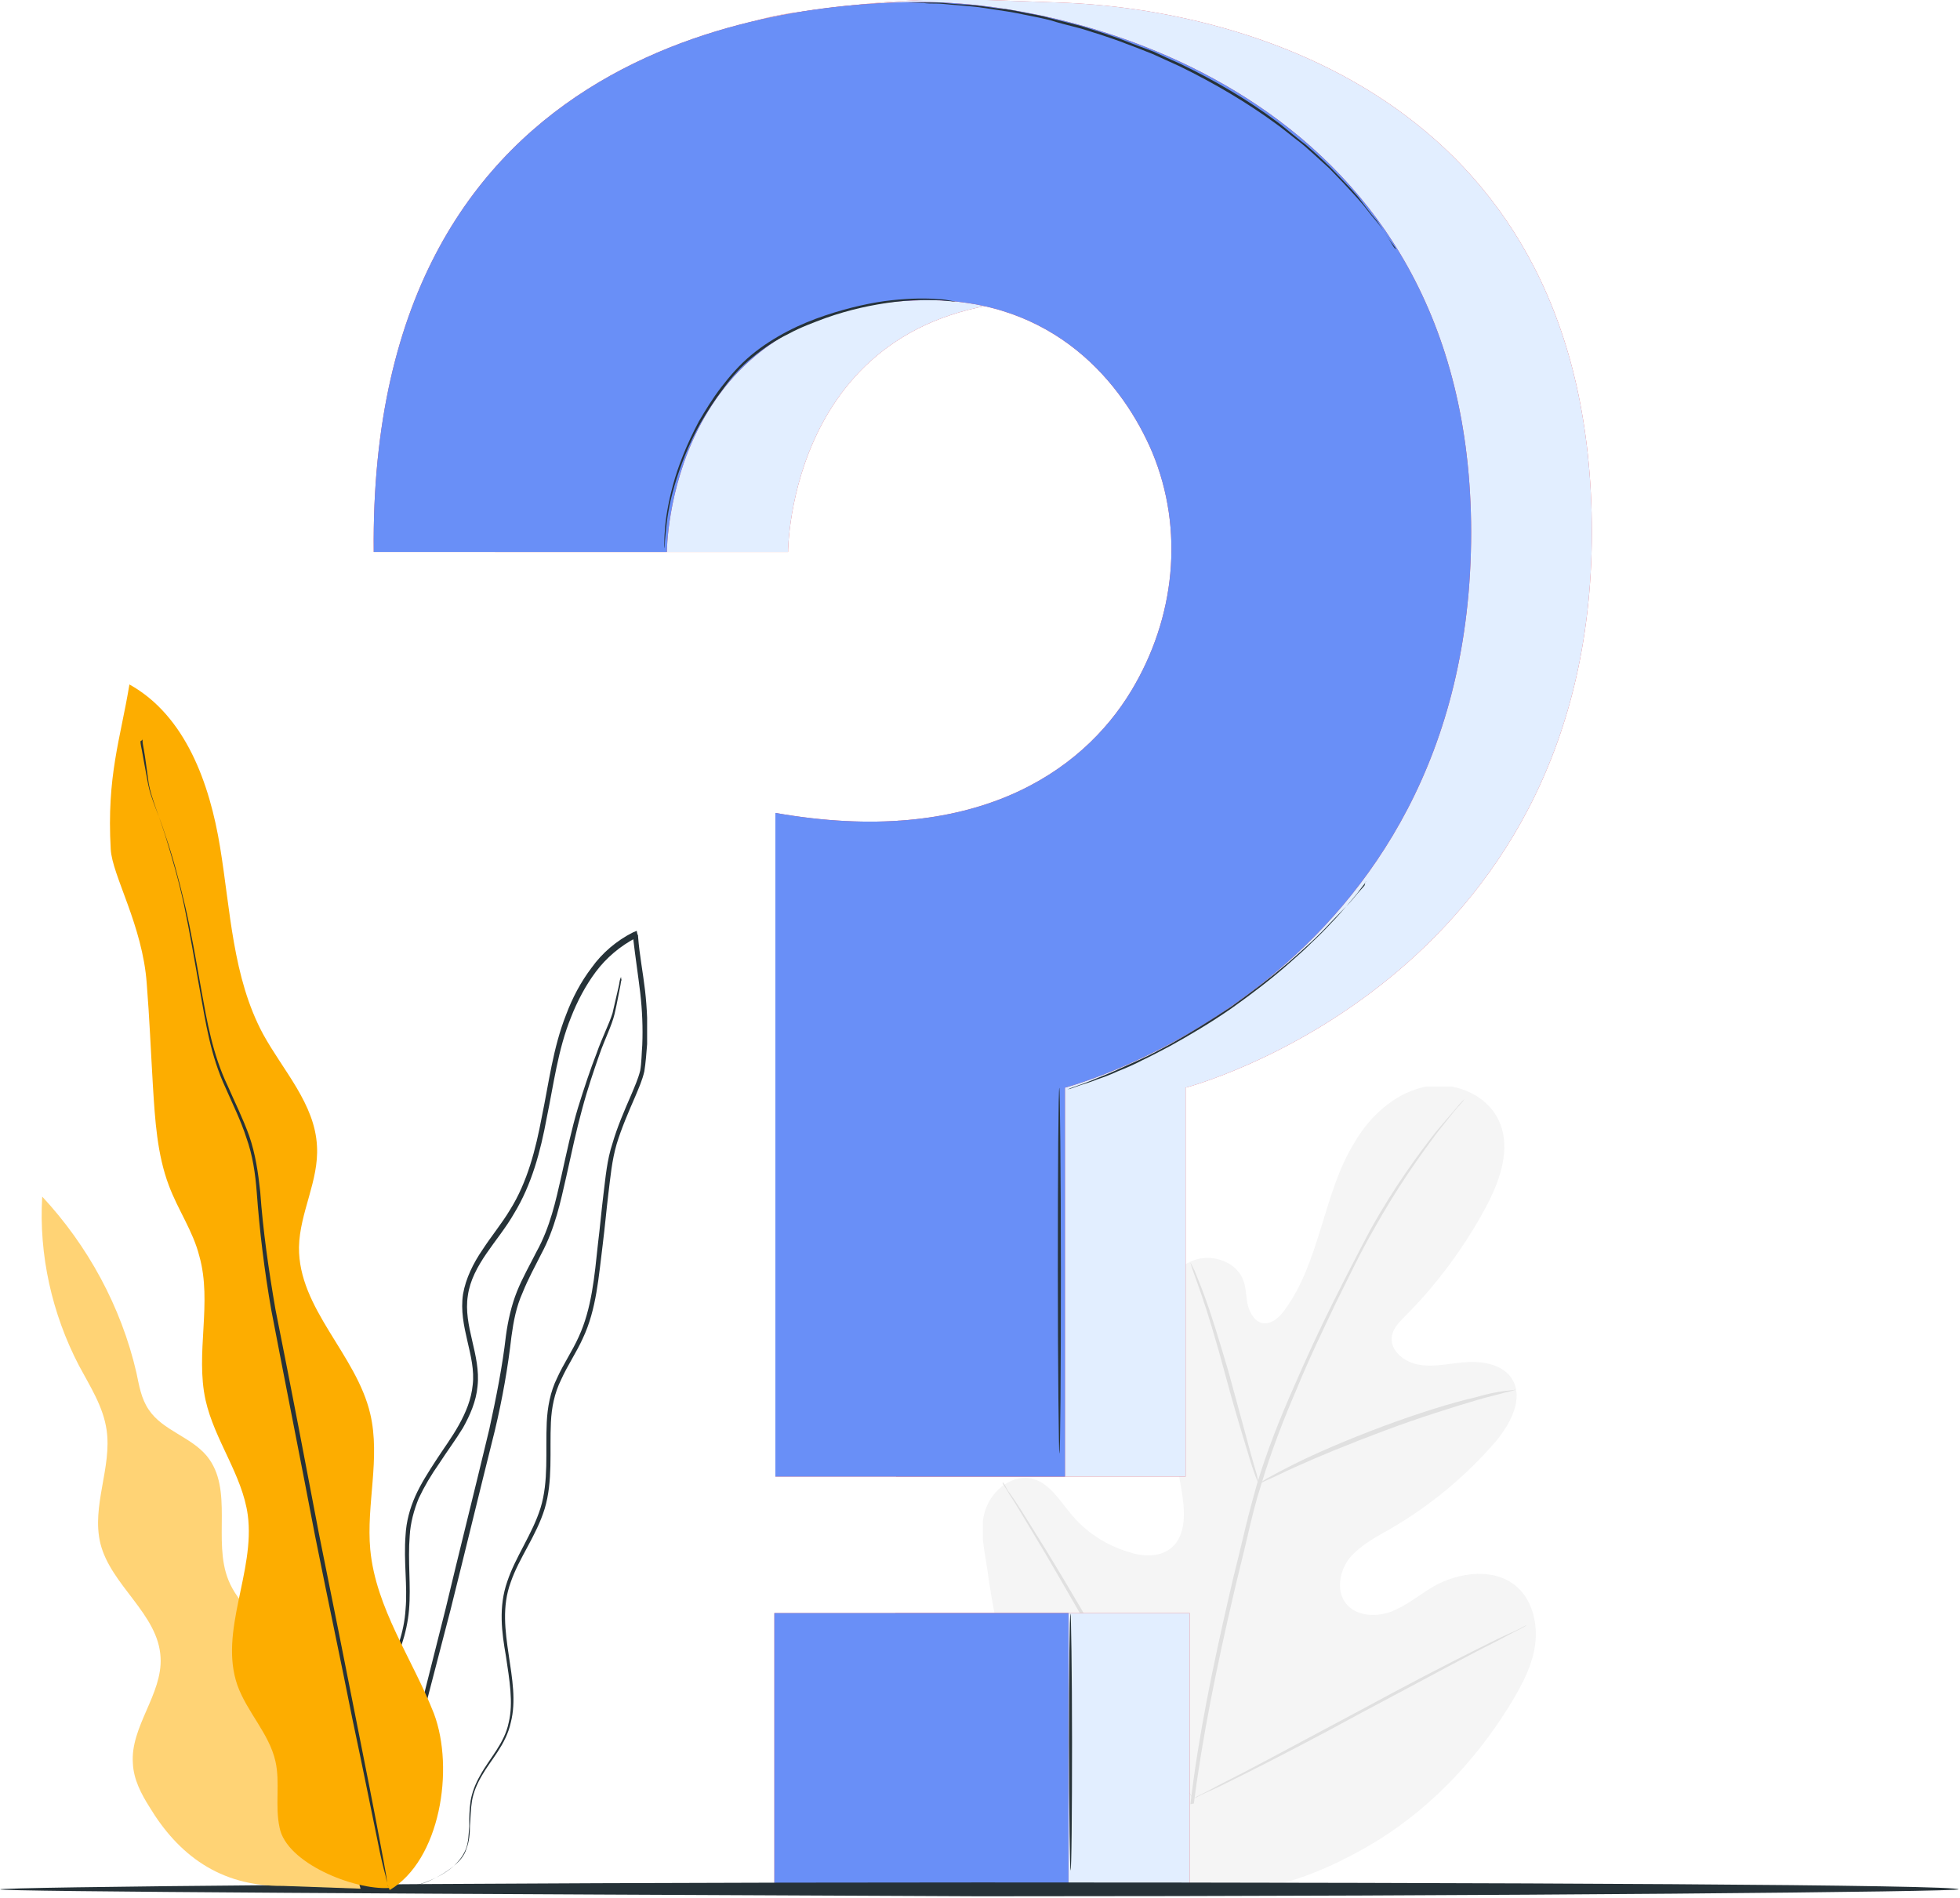 <svg width="158" height="153" viewBox="0 0 158 153" fill="none" xmlns="http://www.w3.org/2000/svg">
    <g clip-path="url(#clip0)">
        <g clip-path="url(#clip1)">
            <path d="M94.456 152.144C84.803 147.625 81.01 136.801 79.615 126.703C79.392 125.029 78.89 123.3 79.448 121.682C80.005 120.064 81.679 118.781 83.297 119.227C84.636 119.618 85.417 120.957 86.31 122.017C87.481 123.467 89.1 124.527 90.885 125.085C92.056 125.476 93.395 125.587 94.4 124.806C95.683 123.746 95.516 121.738 95.237 120.064C94.679 116.94 94.121 113.871 93.619 110.747C93.34 109.073 93.061 107.399 93.284 105.725C93.507 104.052 94.456 102.378 95.962 101.708C97.468 100.983 99.588 101.597 100.202 103.159C100.481 103.828 100.425 104.554 100.593 105.223C100.76 105.893 101.206 106.618 101.876 106.674C102.545 106.73 103.159 106.172 103.55 105.614C105 103.661 105.781 101.262 106.506 98.919C107.232 96.576 107.901 94.177 109.184 92.112C110.412 89.992 112.365 88.207 114.708 87.649C117.051 87.091 119.841 88.151 120.845 90.383C121.849 92.614 120.901 95.237 119.729 97.412C118 100.593 115.824 103.549 113.257 106.116C112.811 106.562 112.309 107.064 112.197 107.734C112.03 108.905 113.257 109.854 114.429 110.021C115.712 110.244 117.051 109.854 118.39 109.798C119.729 109.742 121.236 110.077 121.905 111.193C122.853 112.755 121.738 114.819 120.566 116.214C118.167 119.004 115.266 121.403 112.086 123.244C110.914 123.913 109.742 124.527 108.85 125.531C108.013 126.536 107.678 128.154 108.459 129.214C109.24 130.274 110.858 130.385 112.086 129.939C113.313 129.493 114.373 128.6 115.489 127.93C117.609 126.703 120.622 126.313 122.407 128.042C123.579 129.158 123.969 130.999 123.746 132.617C123.523 134.235 122.742 135.741 121.905 137.136C118.948 142.046 114.875 146.286 109.854 149.076C104.889 151.865 100.035 153.204 94.456 152.144Z" fill="#F5F5F5"/>
            <path d="M95.962 145.449C96.576 140.149 97.747 134.402 99.142 128.377C99.477 126.871 99.867 125.42 100.202 123.969C100.537 122.519 100.927 121.068 101.318 119.673C102.155 116.884 103.215 114.262 104.275 111.863C105.335 109.408 106.395 107.12 107.455 105C108.515 102.88 109.519 100.927 110.468 99.142C112.42 95.627 114.373 93.005 115.768 91.22C116.493 90.383 117.051 89.713 117.442 89.267C117.609 89.044 117.776 88.876 117.888 88.765C118 88.653 118.055 88.597 118.055 88.597C118.055 88.597 118 88.653 117.944 88.765C117.832 88.876 117.721 89.044 117.498 89.267C117.107 89.713 116.605 90.383 115.88 91.275C114.541 93.061 112.644 95.683 110.691 99.198C109.687 100.927 108.738 102.936 107.678 105.056C106.674 107.176 105.558 109.464 104.554 111.918C103.494 114.373 102.49 116.94 101.653 119.729C101.206 121.124 100.872 122.519 100.537 123.969C100.202 125.42 99.811 126.926 99.477 128.377C98.082 134.347 96.91 140.093 96.241 145.393" fill="#E0E0E0"/>
            <path d="M101.485 119.673C101.485 119.673 101.374 119.45 101.206 119.004C101.039 118.557 100.816 117.888 100.593 117.107C100.09 115.489 99.421 113.257 98.751 110.747C98.082 108.236 97.412 106.004 96.855 104.386C96.576 103.605 96.353 102.936 96.185 102.489C96.018 102.043 95.962 101.764 95.962 101.764C95.962 101.764 96.073 101.987 96.297 102.434C96.464 102.88 96.743 103.494 97.022 104.275C97.636 105.893 98.305 108.124 99.031 110.579C99.7 113.034 100.314 115.266 100.76 116.94C100.983 117.721 101.151 118.334 101.318 118.892C101.429 119.394 101.485 119.673 101.485 119.673Z" fill="#E0E0E0"/>
            <path d="M122.184 112.03C122.184 112.03 121.905 112.141 121.347 112.253C120.789 112.42 120.008 112.588 119.06 112.867C117.163 113.425 114.485 114.261 111.64 115.321C108.794 116.382 106.228 117.442 104.387 118.278C103.494 118.669 102.769 119.06 102.211 119.283C101.709 119.506 101.43 119.673 101.43 119.617C101.43 119.617 101.709 119.45 102.155 119.171C102.657 118.892 103.382 118.502 104.275 118.055C106.06 117.163 108.627 116.047 111.472 114.987C114.318 113.927 116.996 113.09 118.948 112.643C119.897 112.365 120.734 112.197 121.236 112.141C121.849 112.086 122.184 112.03 122.184 112.03Z" fill="#E0E0E0"/>
            <path d="M96.185 145.003C96.185 145.003 96.129 144.947 96.017 144.78C95.906 144.612 95.739 144.333 95.515 144.054C95.069 143.441 94.511 142.548 93.786 141.376C92.335 139.089 90.438 135.909 88.374 132.338C86.31 128.767 84.469 125.531 83.074 123.244C82.404 122.128 81.847 121.18 81.4 120.51C81.233 120.231 81.065 119.952 80.954 119.785C80.842 119.617 80.786 119.506 80.842 119.506C80.842 119.506 80.898 119.562 81.01 119.729C81.121 119.952 81.233 120.175 81.456 120.454C81.902 121.068 82.46 121.961 83.186 123.132C84.636 125.42 86.533 128.6 88.597 132.171C90.662 135.741 92.503 138.977 93.897 141.265C94.567 142.38 95.125 143.329 95.571 143.998C95.739 144.277 95.906 144.556 96.017 144.724C96.129 144.891 96.185 145.003 96.185 145.003Z" fill="#E0E0E0"/>
            <path d="M123.02 131.055C123.02 131.055 122.909 131.111 122.741 131.222C122.518 131.334 122.295 131.445 121.96 131.613C121.235 132.003 120.287 132.505 119.059 133.119C116.604 134.402 113.313 136.188 109.63 138.14C105.948 140.149 102.601 141.878 100.146 143.106C98.918 143.72 97.914 144.222 97.245 144.501C96.91 144.668 96.631 144.78 96.463 144.891C96.296 144.947 96.185 145.003 96.185 145.003C96.185 145.003 96.296 144.947 96.463 144.835C96.687 144.724 96.91 144.612 97.245 144.445C97.97 144.054 98.918 143.552 100.146 142.938C102.601 141.655 105.892 139.87 109.575 137.917C113.257 135.909 116.604 134.179 119.059 132.952C120.287 132.338 121.291 131.836 121.96 131.557C122.295 131.39 122.574 131.278 122.741 131.166C122.965 131.055 123.02 130.999 123.02 131.055Z" fill="#E0E0E0"/>
        </g>
        <path d="M39.899 44.498H63.527C63.527 44.498 63.527 24.57 84.131 24.201C94.841 23.995 100.36 31.062 102.649 36.445C105.265 42.731 104.489 49.839 100.973 55.673C96.967 62.33 88.341 68.986 72.439 66.151L72.234 119.03H95.577V87.681C95.577 87.681 128.322 79.176 128.322 42.895C128.322 8.176 100.401 0.698 85.398 0.205C77.058 -0.082 74.033 -0.411 63.691 1.068C50.568 2.958 39.653 18.325 39.899 44.498Z" fill="#E8505B"/>
        <path d="M95.904 130.042H72.193V152.27H95.904V130.042Z" fill="#E8505B"/>
        <path d="M95.904 130.042H72.193V152.27H95.904V130.042Z" fill="#E2EEFF"/>
        <path d="M39.899 44.498H63.527C63.527 44.498 63.527 24.57 84.131 24.201C94.841 23.995 100.36 31.062 102.649 36.445C105.265 42.731 104.489 49.839 100.973 55.673C96.967 62.33 88.341 68.986 72.439 66.151L72.234 119.03H95.577V87.681C95.577 87.681 128.322 79.176 128.322 42.895C128.322 8.176 100.401 0.698 85.398 0.205C77.058 -0.082 74.033 -0.411 63.691 1.068C50.568 2.958 39.653 18.325 39.899 44.498Z" fill="#E2EEFF"/>
        <path d="M30.128 44.498H53.757C53.757 44.498 53.757 24.57 74.36 24.201C85.071 23.995 90.59 31.062 92.879 36.445C95.495 42.731 94.719 49.839 91.203 55.673C87.197 62.33 78.407 68.329 62.505 65.534V119.03H85.848V87.681C85.848 87.681 118.592 79.176 118.592 42.895C118.551 8.217 87.605 0.164 74.36 0.164C64.222 0.164 29.679 2.63 30.128 44.498Z" fill="#E8505B"/>
        <path d="M30.128 44.498H53.757C53.757 44.498 53.757 24.57 74.36 24.201C85.071 23.995 90.59 31.062 92.879 36.445C95.495 42.731 94.719 49.839 91.203 55.673C87.197 62.33 78.407 68.329 62.505 65.534V119.03H85.848V87.681C85.848 87.681 118.592 79.176 118.592 42.895C118.551 8.217 87.605 0.164 74.36 0.164C64.222 0.164 29.679 2.63 30.128 44.498Z" fill="#698FF7"/>
        <path d="M86.134 130.042H62.424V152.27H86.134V130.042Z" fill="#E8505B"/>
        <path d="M86.134 130.042H62.424V152.27H86.134V130.042Z" fill="#698FF7"/>
        <path d="M77.018 24.324C77.018 24.324 76.895 24.324 76.65 24.283C76.405 24.283 76.078 24.201 75.628 24.201C74.769 24.16 73.461 24.16 71.908 24.365C70.354 24.57 68.515 24.94 66.552 25.639C65.571 26.009 64.549 26.378 63.568 26.912C62.546 27.405 61.565 28.063 60.666 28.802C59.726 29.542 58.949 30.446 58.295 31.35C57.6 32.254 57.028 33.158 56.496 34.062C55.474 35.87 54.82 37.636 54.37 39.157C53.921 40.677 53.757 41.95 53.675 42.813C53.635 43.265 53.594 43.594 53.594 43.84C53.594 44.087 53.553 44.21 53.553 44.21C53.553 44.21 53.553 44.087 53.553 43.84C53.553 43.594 53.553 43.265 53.594 42.813C53.635 41.95 53.839 40.636 54.248 39.115C54.657 37.595 55.351 35.828 56.333 33.979C56.864 33.075 57.436 32.13 58.131 31.227C58.826 30.323 59.603 29.419 60.543 28.638C61.483 27.857 62.465 27.241 63.486 26.707C64.508 26.173 65.531 25.762 66.512 25.433C68.474 24.776 70.354 24.365 71.908 24.201C73.461 24.036 74.769 24.036 75.628 24.118C76.078 24.118 76.405 24.201 76.65 24.242C76.895 24.283 77.018 24.324 77.018 24.324Z" fill="#263238"/>
        <path d="M112.583 20.092C112.583 20.092 112.542 20.051 112.501 20.009C112.461 19.927 112.379 19.845 112.297 19.722C112.093 19.475 111.847 19.106 111.52 18.613C111.357 18.366 111.152 18.078 110.948 17.832C110.703 17.544 110.457 17.257 110.212 16.928C109.967 16.599 109.681 16.27 109.354 15.901C109.027 15.531 108.7 15.202 108.332 14.791C107.964 14.422 107.596 14.011 107.187 13.6C106.778 13.23 106.329 12.819 105.879 12.408C105.634 12.203 105.429 11.997 105.184 11.792C104.939 11.587 104.693 11.381 104.407 11.176C103.876 10.765 103.385 10.354 102.813 9.943C100.565 8.3 97.948 6.738 95.087 5.341C94.351 5.013 93.656 4.684 92.92 4.355C92.184 4.068 91.489 3.78 90.794 3.533C90.099 3.246 89.404 3.04 88.709 2.794C88.014 2.588 87.36 2.342 86.665 2.178C86.011 2.013 85.357 1.849 84.703 1.643C84.09 1.479 83.436 1.356 82.823 1.233C82.209 1.109 81.637 0.986 81.065 0.904C80.493 0.822 79.961 0.739 79.43 0.657C78.408 0.493 77.467 0.452 76.609 0.37C76.2 0.329 75.791 0.287 75.464 0.287C75.096 0.287 74.769 0.287 74.483 0.246C73.911 0.246 73.461 0.205 73.134 0.205C72.971 0.205 72.889 0.205 72.766 0.205C72.684 0.205 72.644 0.205 72.644 0.205C72.644 0.205 72.684 0.205 72.766 0.205C72.848 0.205 72.971 0.205 73.134 0.205C73.461 0.205 73.911 0.205 74.483 0.205C74.769 0.205 75.096 0.205 75.464 0.205C75.832 0.205 76.2 0.246 76.609 0.287C77.427 0.37 78.408 0.37 79.43 0.534C79.961 0.616 80.493 0.698 81.065 0.739C81.637 0.822 82.209 0.945 82.823 1.068C83.436 1.191 84.049 1.274 84.703 1.479C85.357 1.643 86.011 1.808 86.665 1.972C87.36 2.136 88.014 2.383 88.709 2.588C89.404 2.835 90.099 3.04 90.794 3.328C91.489 3.616 92.225 3.862 92.961 4.15C93.656 4.478 94.392 4.807 95.127 5.136C98.03 6.533 100.646 8.094 102.895 9.779C103.467 10.19 103.958 10.642 104.489 11.052C104.734 11.258 104.98 11.463 105.266 11.669C105.511 11.874 105.715 12.08 105.961 12.285C106.41 12.696 106.86 13.107 107.269 13.518C107.678 13.928 108.046 14.339 108.413 14.709C108.781 15.079 109.108 15.449 109.435 15.819C109.722 16.188 110.008 16.558 110.253 16.887C110.498 17.215 110.744 17.503 110.989 17.791C111.193 18.078 111.357 18.366 111.52 18.613C111.847 19.106 112.093 19.475 112.256 19.763C112.338 19.886 112.379 19.968 112.461 20.051C112.583 20.051 112.583 20.092 112.583 20.092Z" fill="#263238"/>
        <path d="M110.13 71.04C110.13 71.04 110.089 71.123 109.966 71.287C109.844 71.451 109.639 71.698 109.435 71.985C109.19 72.273 108.903 72.643 108.536 73.054C108.168 73.464 107.8 73.916 107.309 74.409C106.859 74.903 106.328 75.437 105.756 75.971C105.183 76.546 104.57 77.08 103.875 77.697C102.526 78.888 100.973 80.079 99.297 81.271C97.58 82.463 95.904 83.449 94.35 84.311C93.573 84.722 92.797 85.133 92.102 85.462C91.407 85.832 90.712 86.119 90.099 86.366C89.486 86.653 88.913 86.859 88.423 87.023C87.932 87.229 87.482 87.352 87.115 87.475C86.787 87.599 86.501 87.681 86.297 87.763C86.093 87.804 86.011 87.845 86.011 87.845C86.011 87.845 86.093 87.804 86.297 87.722C86.501 87.64 86.787 87.557 87.115 87.434C87.482 87.311 87.891 87.147 88.382 86.941C88.872 86.736 89.445 86.53 90.058 86.243C90.671 85.955 91.366 85.667 92.061 85.339C92.797 85.01 93.533 84.599 94.309 84.188C95.863 83.325 97.539 82.298 99.256 81.148C100.932 79.956 102.485 78.765 103.834 77.614C104.488 77.039 105.143 76.464 105.715 75.93C106.287 75.396 106.819 74.861 107.268 74.368C107.759 73.875 108.168 73.423 108.536 73.054C108.903 72.684 109.19 72.314 109.435 72.026C109.68 71.739 109.885 71.533 110.007 71.369C110.048 71.081 110.13 71.04 110.13 71.04Z" fill="#263238"/>
        <path d="M85.398 117.181C85.357 117.181 85.275 110.566 85.275 102.431C85.275 94.296 85.316 87.681 85.398 87.681C85.439 87.681 85.521 94.296 85.521 102.431C85.521 110.566 85.48 117.181 85.398 117.181Z" fill="#263238"/>
        <path d="M86.297 150.791C86.257 150.791 86.175 146.148 86.175 140.437C86.175 134.726 86.216 130.083 86.297 130.083C86.338 130.083 86.42 134.726 86.42 140.437C86.42 146.148 86.379 150.791 86.297 150.791Z" fill="#263238"/>
    </g>
    <path d="M157.891 152.311C157.891 152.497 122.549 152.869 78.959 152.869C35.342 152.683 0 152.497 0 152.311C0 152.125 35.342 151.753 78.959 151.753C122.549 151.753 157.891 151.939 157.891 152.311Z" fill="#263238"/>
    <g clip-path="url(#clip2)">
        <path d="M24.827 137.75C25.329 135.686 23.99 133.621 22.484 132.171C20.978 130.664 19.192 129.325 18.411 127.373C17.128 124.193 18.858 120.064 16.682 117.386C15.398 115.824 13.111 115.322 11.995 113.648C11.381 112.755 11.214 111.695 10.991 110.635C9.763 105.335 7.085 100.425 3.403 96.464C3.124 101.151 4.184 105.893 6.36 110.077C7.253 111.751 8.313 113.369 8.592 115.266C9.038 118.279 7.364 121.403 8.09 124.416C8.927 127.819 12.776 130.107 12.944 133.621C13.111 136.578 10.489 139.201 10.712 142.158C10.768 143.441 11.381 144.612 12.051 145.672C14.338 149.466 17.686 152.088 22.819 152.033L29.067 152.256L24.827 137.75Z" fill="#FFD375"/>
        <path d="M30.351 152.367C30.351 152.367 30.965 152.479 32.08 152.312C32.638 152.256 33.308 152.088 34.089 151.809C34.87 151.53 35.763 151.14 36.599 150.415C36.99 150.08 37.436 149.634 37.604 149.02C37.827 148.462 37.883 147.792 37.883 147.179C37.938 146.509 37.938 145.84 38.05 145.17C38.162 144.501 38.441 143.831 38.831 143.162C39.556 141.879 40.784 140.651 41.174 138.866C41.621 137.136 41.286 135.295 41.007 133.398C40.728 131.501 40.449 129.493 41.174 127.54C41.844 125.587 43.239 123.802 43.908 121.626C44.578 119.394 44.299 116.995 44.41 114.652C44.466 113.481 44.689 112.309 45.247 111.193C45.749 110.077 46.474 109.017 46.977 107.901C48.093 105.558 48.26 102.88 48.595 100.258C48.762 98.919 48.874 97.636 49.041 96.241C49.208 94.902 49.32 93.563 49.711 92.224C50.101 90.941 50.659 89.657 51.217 88.374C51.496 87.705 51.775 87.091 51.942 86.366C52.054 85.641 52.109 84.915 52.165 84.19C52.221 82.739 52.165 81.289 51.998 79.838C51.831 78.388 51.552 76.993 51.44 75.542C51.44 75.431 51.44 75.375 51.384 75.319L51.328 75.04L51.05 75.152C49.711 75.821 48.539 76.825 47.702 77.997C46.809 79.169 46.14 80.452 45.638 81.791C44.578 84.469 44.243 87.314 43.685 89.992C43.183 92.67 42.513 95.292 41.118 97.524C40.449 98.64 39.612 99.644 38.887 100.76C38.162 101.82 37.548 103.047 37.325 104.331C36.934 106.953 38.385 109.296 38.106 111.639C37.994 112.811 37.548 113.871 36.99 114.875C36.432 115.88 35.763 116.772 35.149 117.721C34.535 118.669 33.921 119.618 33.475 120.622C33.029 121.626 32.75 122.686 32.694 123.746C32.527 125.866 32.861 127.875 32.694 129.716C32.582 131.613 31.913 133.342 31.132 134.849C30.351 136.411 29.514 137.75 28.844 139.145C28.51 139.814 28.175 140.484 27.896 141.153C27.617 141.823 27.45 142.492 27.338 143.106C27.115 144.389 27.171 145.617 27.282 146.677C27.561 148.797 28.342 150.359 29.067 151.252C29.235 151.475 29.402 151.642 29.57 151.809C29.737 151.977 29.849 152.088 29.96 152.144C30.183 152.256 30.351 152.367 30.351 152.367C30.351 152.312 29.849 152.033 29.123 151.196C28.454 150.303 27.673 148.797 27.45 146.677C27.338 145.617 27.338 144.445 27.505 143.162C27.617 142.548 27.784 141.879 28.063 141.209C28.342 140.54 28.677 139.926 29.012 139.256C29.737 137.917 30.574 136.522 31.355 135.016C32.136 133.454 32.806 131.724 32.973 129.772C33.14 127.819 32.861 125.866 33.029 123.802C33.084 122.798 33.364 121.738 33.754 120.789C34.2 119.841 34.758 118.892 35.428 117.944C36.041 116.995 36.711 116.103 37.325 115.098C37.883 114.094 38.385 112.978 38.496 111.751C38.775 109.24 37.325 106.897 37.715 104.442C37.883 103.215 38.496 102.099 39.222 101.039C39.947 99.979 40.784 98.975 41.453 97.803C42.848 95.516 43.573 92.838 44.075 90.104C44.633 87.426 44.968 84.636 46.028 82.014C46.53 80.731 47.2 79.448 48.037 78.332C48.874 77.216 49.989 76.267 51.273 75.598L50.994 75.431C50.994 75.486 50.994 75.598 51.05 75.71C51.217 77.16 51.44 78.611 51.607 80.005C51.775 81.456 51.831 82.851 51.775 84.246C51.719 84.915 51.719 85.696 51.607 86.31C51.44 86.98 51.161 87.593 50.882 88.263C50.324 89.546 49.766 90.829 49.376 92.168C48.929 93.507 48.818 94.902 48.65 96.241C48.483 97.58 48.371 98.919 48.204 100.258C47.925 102.88 47.702 105.502 46.642 107.79C46.14 108.906 45.414 109.966 44.912 111.081C44.355 112.197 44.131 113.481 44.075 114.652C43.964 117.051 44.243 119.394 43.573 121.57C42.904 123.69 41.565 125.476 40.895 127.484C40.17 129.549 40.449 131.613 40.784 133.51C41.063 135.407 41.398 137.248 41.007 138.866C40.672 140.539 39.445 141.767 38.719 143.106C38.329 143.775 38.05 144.501 37.938 145.17C37.827 145.896 37.827 146.565 37.827 147.235C37.771 147.904 37.771 148.518 37.548 149.076C37.325 149.634 36.99 150.024 36.599 150.415C35.763 151.084 34.926 151.53 34.145 151.809C33.364 152.088 32.694 152.256 32.136 152.367C31.578 152.479 31.132 152.479 30.853 152.479C30.462 152.367 30.351 152.367 30.351 152.367Z" fill="#263238"/>
        <path d="M50.045 78.778C50.045 78.778 50.045 78.834 49.989 78.945C49.934 79.113 49.934 79.28 49.878 79.503C49.766 80.005 49.599 80.731 49.376 81.679C49.097 82.572 48.539 83.632 48.092 84.915C47.59 86.198 47.088 87.705 46.586 89.323C46.084 90.996 45.693 92.838 45.247 94.846C44.801 96.799 44.354 98.919 43.239 100.927C42.736 101.932 42.123 102.992 41.676 104.108C41.23 105.223 40.951 106.451 40.784 107.678C40.505 110.133 40.002 112.644 39.445 115.21C38.217 120.343 36.99 125.197 35.93 129.66C34.814 134.068 33.81 138.085 32.973 141.432C32.136 144.78 31.466 147.458 31.02 149.355C30.797 150.247 30.63 150.973 30.518 151.53C30.462 151.754 30.406 151.921 30.406 152.088C30.406 152.2 30.351 152.256 30.351 152.312C30.351 152.312 30.406 152.256 30.406 152.144C30.462 151.977 30.518 151.809 30.574 151.586C30.741 151.084 30.909 150.359 31.188 149.466C31.69 147.569 32.415 144.891 33.252 141.544C34.144 138.196 35.149 134.235 36.32 129.772C37.436 125.308 38.608 120.454 39.891 115.322C40.505 112.755 40.951 110.189 41.23 107.734C41.397 106.507 41.62 105.335 42.123 104.219C42.569 103.103 43.127 102.099 43.629 101.095C44.745 99.031 45.191 96.855 45.638 94.902C46.084 92.893 46.474 91.052 46.921 89.434C47.367 87.76 47.869 86.31 48.316 85.027C48.762 83.743 49.32 82.683 49.543 81.735C49.766 80.787 49.878 80.061 49.989 79.559C50.045 79.336 50.045 79.113 50.101 79.001C50.045 78.834 50.101 78.778 50.045 78.778Z" fill="#263238"/>
        <path d="M31.41 152.367C35.483 149.968 36.655 142.604 34.981 138.14C33.252 133.733 30.295 129.66 29.848 124.918C29.514 121.291 30.685 117.553 29.848 113.983C28.732 109.185 24.046 105.502 24.102 100.537C24.157 97.747 25.72 95.181 25.552 92.391C25.385 88.988 22.819 86.31 21.201 83.353C18.746 78.778 18.578 73.366 17.741 68.289C16.905 63.156 14.952 57.689 10.433 55.178C9.707 59.586 8.592 62.543 8.926 68.457C9.038 70.577 11.493 74.594 11.828 79.28C12.051 82.07 12.162 84.804 12.33 87.593C12.497 90.271 12.664 93.061 13.613 95.571C14.338 97.524 15.566 99.254 16.068 101.262C17.128 105 15.733 109.073 16.57 112.867C17.295 116.103 19.527 118.892 19.973 122.128C20.587 126.703 17.63 131.501 19.136 135.853C19.917 138.029 21.703 139.758 22.205 141.99C22.595 143.72 22.149 145.561 22.54 147.346C23.098 150.191 28.509 152.367 31.355 152.2" fill="#FDAD00"/>
        <path d="M11.493 59.53C11.493 59.53 11.493 59.642 11.493 59.753C11.493 59.921 11.548 60.144 11.604 60.478C11.716 61.092 11.827 62.041 11.995 63.212C12.218 64.384 12.832 65.779 13.334 67.397C13.836 69.015 14.394 70.912 14.84 72.976C15.286 75.096 15.677 77.383 16.123 79.894C16.57 82.349 16.96 85.083 18.188 87.705C18.745 88.988 19.415 90.327 19.861 91.722C20.363 93.117 20.587 94.623 20.698 96.129C20.921 99.198 21.312 102.434 21.87 105.614C23.097 112.03 24.325 118.167 25.385 123.746C26.5 129.325 27.561 134.291 28.398 138.531C29.29 142.715 29.96 146.119 30.462 148.518C30.685 149.689 30.908 150.582 31.076 151.196C31.131 151.475 31.187 151.698 31.243 151.921C31.299 152.088 31.299 152.144 31.299 152.144C31.299 152.144 31.299 152.033 31.243 151.921C31.187 151.754 31.187 151.531 31.131 151.196C31.02 150.526 30.852 149.634 30.629 148.462C30.183 146.063 29.513 142.66 28.676 138.475C27.84 134.235 26.835 129.214 25.72 123.69C24.659 118.111 23.488 111.974 22.205 105.558C21.647 102.322 21.2 99.198 20.977 96.074C20.81 94.511 20.587 93.005 20.084 91.555C19.582 90.16 18.913 88.821 18.355 87.537C17.128 84.971 16.681 82.293 16.235 79.838C15.789 77.328 15.398 75.04 14.896 72.92C14.394 70.8 13.892 68.959 13.334 67.341C12.832 65.723 12.162 64.384 11.939 63.212C11.716 62.041 11.548 61.092 11.437 60.478C11.381 60.2 11.325 59.976 11.325 59.753C11.548 59.642 11.493 59.53 11.493 59.53Z" fill="#263238"/>
    </g>
    <defs>
        <clipPath id="clip0">
            <rect width="98.193" height="152.311" fill="white" transform="translate(30.128)"/>
        </clipPath>
        <clipPath id="clip1">
            <rect width="44.578" height="64.942" fill="white" transform="translate(79.225 87.593)"/>
        </clipPath>
        <clipPath id="clip2">
            <rect width="48.818" height="97.189" fill="white" transform="translate(3.348 55.234)"/>
        </clipPath>
    </defs>
</svg>
